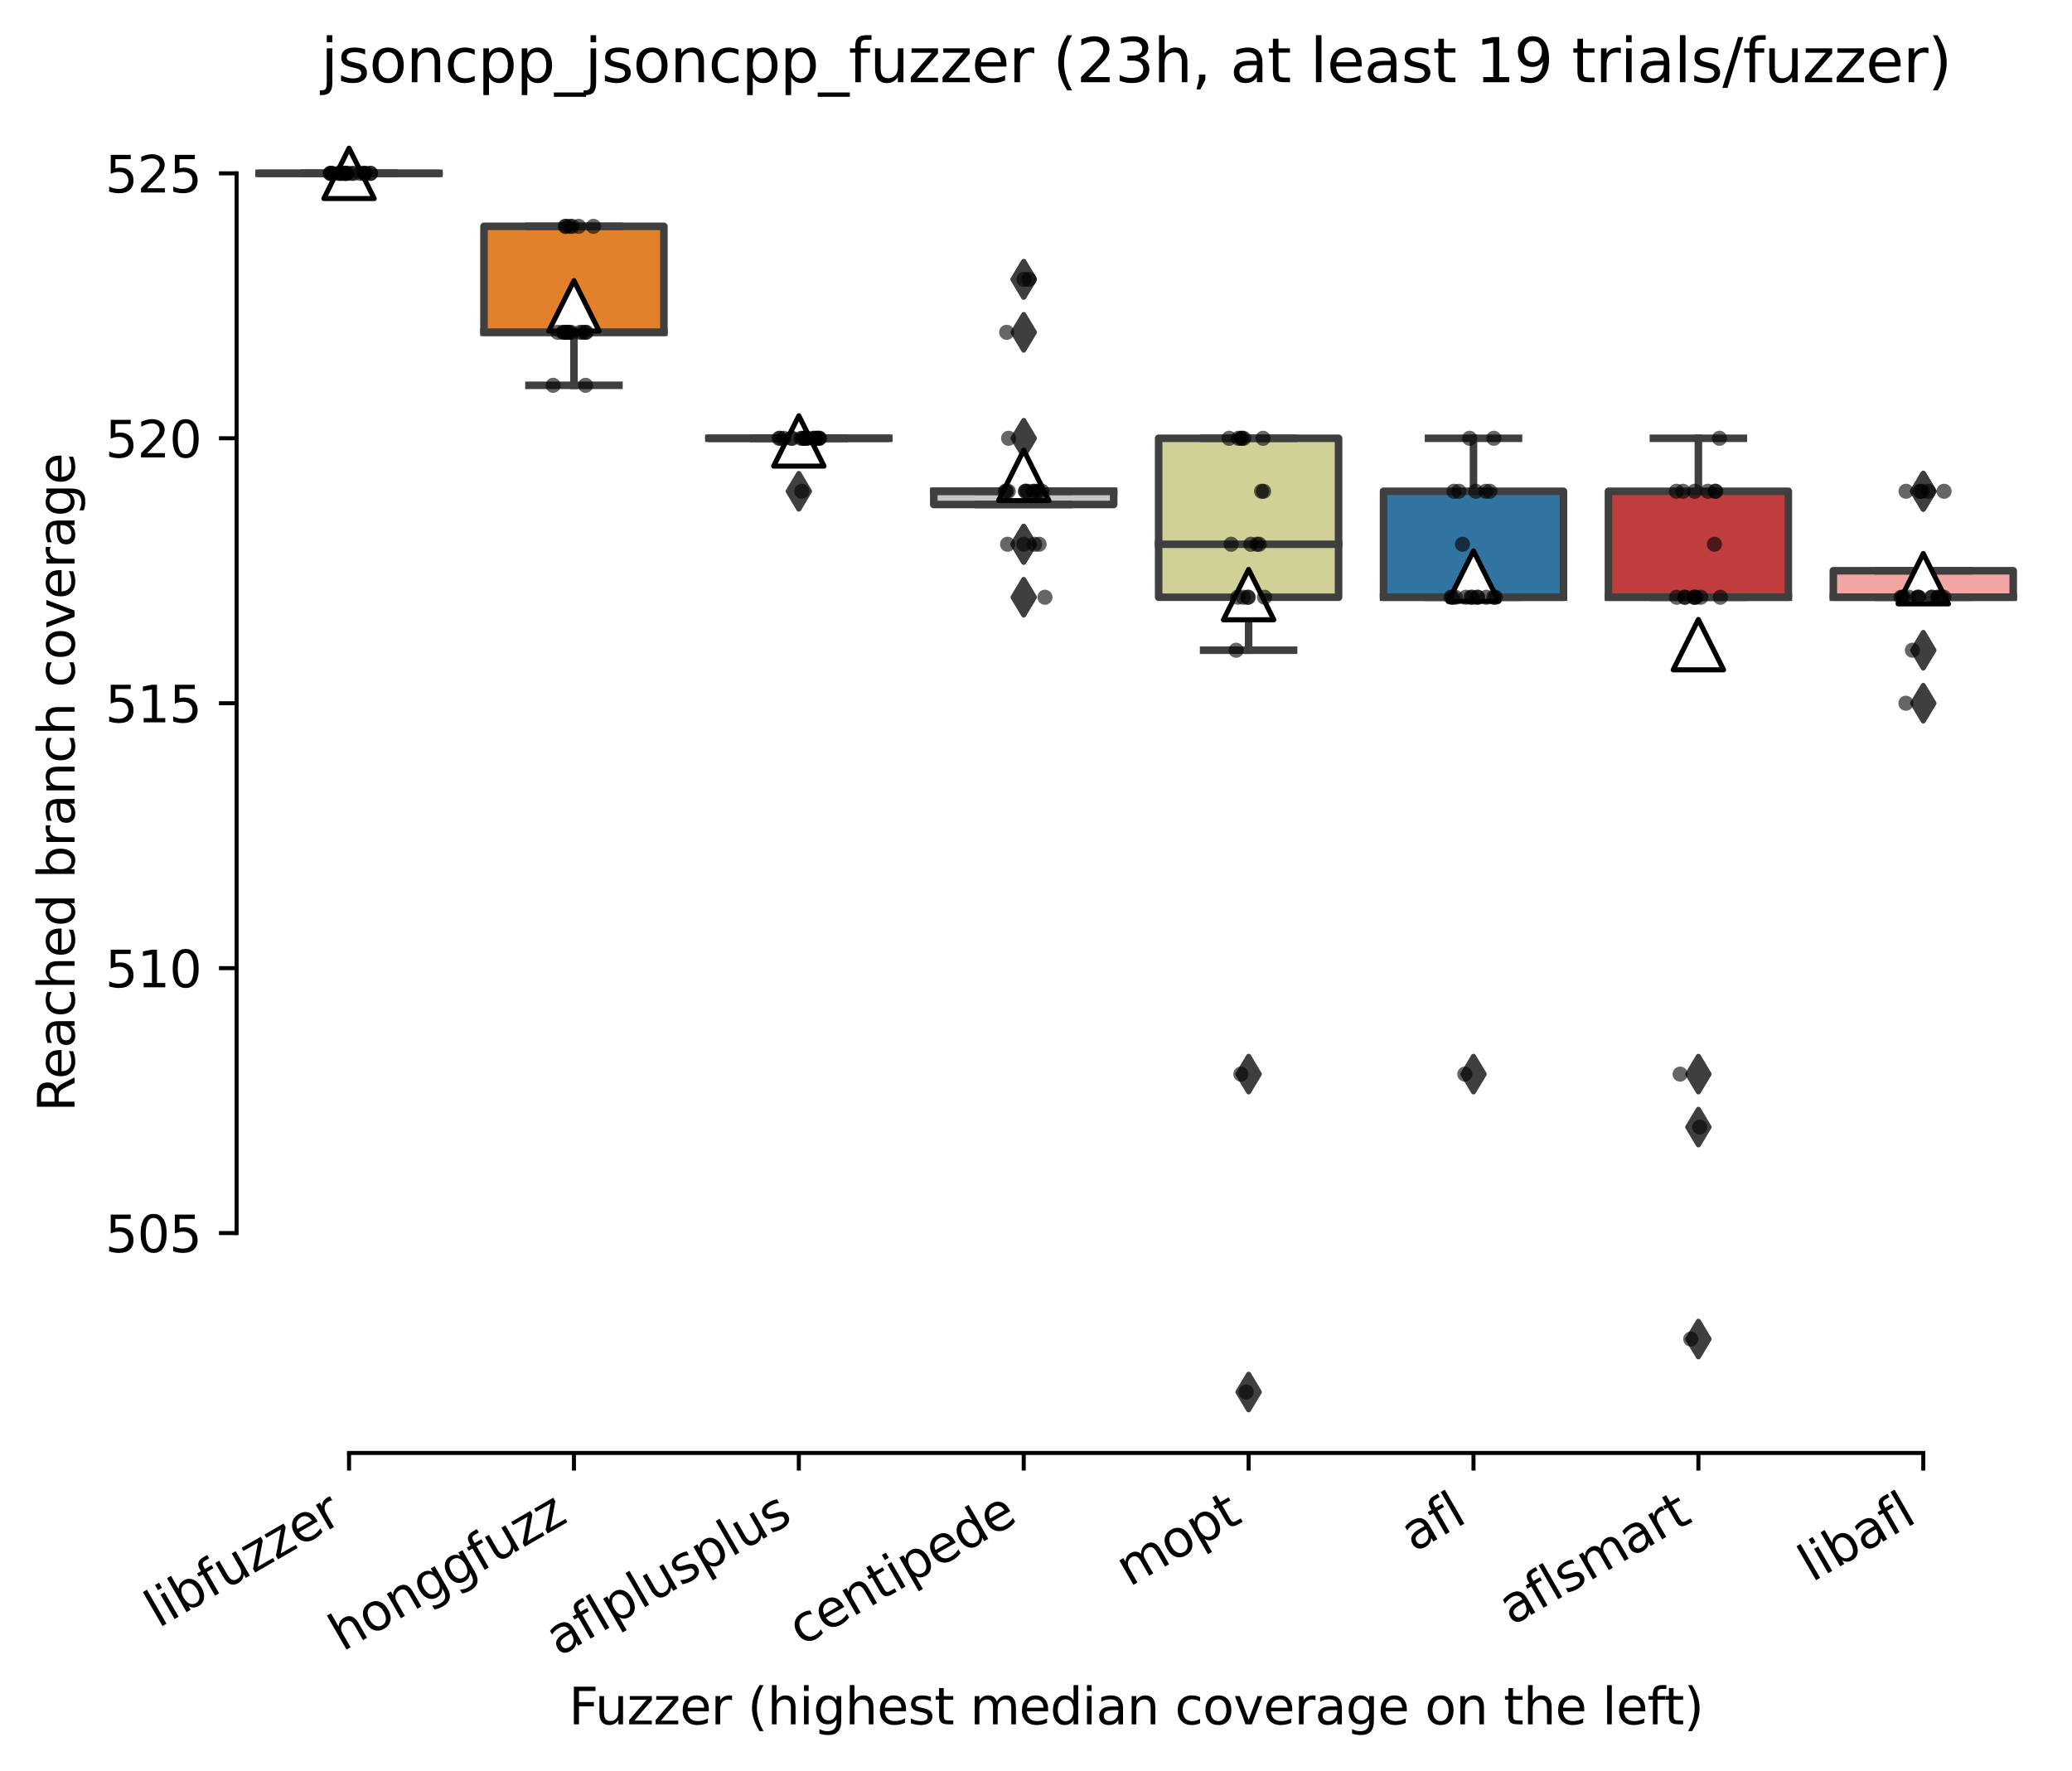 <?xml version="1.0" encoding="utf-8" standalone="no"?>
<!DOCTYPE svg PUBLIC "-//W3C//DTD SVG 1.1//EN"
  "http://www.w3.org/Graphics/SVG/1.1/DTD/svg11.dtd">
<svg xmlns:xlink="http://www.w3.org/1999/xlink" width="411.286pt" height="351.576pt" viewBox="0 0 411.286 351.576" xmlns="http://www.w3.org/2000/svg" version="1.1">
 <defs>
  <style type="text/css">*{stroke-linejoin: round; stroke-linecap: butt}</style>
 </defs>
 <g id="figure_1">
  <g id="patch_1">
   <path d="M 0 351.576 
L 411.286 351.576 
L 411.286 0 
L 0 0 
z
" style="fill: #ffffff"/>
  </g>
  <g id="axes_1">
   <g id="patch_2">
    <path d="M 46.966 288.43 
L 404.086 288.43 
L 404.086 22.318 
L 46.966 22.318 
z
" style="fill: #ffffff"/>
   </g>
   <g id="patch_3">
    <path d="M 51.43 34.414 
L 87.142 34.414 
L 87.142 34.414 
L 51.43 34.414 
L 51.43 34.414 
z
" clip-path="url(#p5e499efec6)" style="fill: #d684bd; stroke: #3f3f3f; stroke-width: 1.5; stroke-linejoin: miter"/>
   </g>
   <g id="patch_4">
    <path d="M 96.07 65.969 
L 131.782 65.969 
L 131.782 44.932 
L 96.07 44.932 
L 96.07 65.969 
z
" clip-path="url(#p5e499efec6)" style="fill: #e1812c; stroke: #3f3f3f; stroke-width: 1.5; stroke-linejoin: miter"/>
   </g>
   <g id="patch_5">
    <path d="M 140.71 87.005 
L 176.422 87.005 
L 176.422 87.005 
L 140.71 87.005 
L 140.71 87.005 
z
" clip-path="url(#p5e499efec6)" style="fill: #9fd495; stroke: #3f3f3f; stroke-width: 1.5; stroke-linejoin: miter"/>
   </g>
   <g id="patch_6">
    <path d="M 185.35 100.153 
L 221.062 100.153 
L 221.062 97.524 
L 185.35 97.524 
L 185.35 100.153 
z
" clip-path="url(#p5e499efec6)" style="fill: #c7c7c7; stroke: #3f3f3f; stroke-width: 1.5; stroke-linejoin: miter"/>
   </g>
   <g id="patch_7">
    <path d="M 229.99 118.56 
L 265.702 118.56 
L 265.702 87.005 
L 229.99 87.005 
L 229.99 118.56 
z
" clip-path="url(#p5e499efec6)" style="fill: #d1d197; stroke: #3f3f3f; stroke-width: 1.5; stroke-linejoin: miter"/>
   </g>
   <g id="patch_8">
    <path d="M 274.63 118.56 
L 310.342 118.56 
L 310.342 97.524 
L 274.63 97.524 
L 274.63 118.56 
z
" clip-path="url(#p5e499efec6)" style="fill: #3274a1; stroke: #3f3f3f; stroke-width: 1.5; stroke-linejoin: miter"/>
   </g>
   <g id="patch_9">
    <path d="M 319.27 118.56 
L 354.982 118.56 
L 354.982 97.524 
L 319.27 97.524 
L 319.27 118.56 
z
" clip-path="url(#p5e499efec6)" style="fill: #c03d3e; stroke: #3f3f3f; stroke-width: 1.5; stroke-linejoin: miter"/>
   </g>
   <g id="patch_10">
    <path d="M 363.91 118.56 
L 399.622 118.56 
L 399.622 113.301 
L 363.91 113.301 
L 363.91 118.56 
z
" clip-path="url(#p5e499efec6)" style="fill: #f2a5a3; stroke: #3f3f3f; stroke-width: 1.5; stroke-linejoin: miter"/>
   </g>
   <g id="matplotlib.axis_1">
    <g id="xtick_1">
     <g id="line2d_1">
      <defs>
       <path id="me0adb6851b" d="M 0 0 
L 0 3.5 
" style="stroke: #000000; stroke-width: 0.8"/>
      </defs>
      <g>
       <use xlink:href="#me0adb6851b" x="69.286" y="288.43" style="stroke: #000000; stroke-width: 0.8"/>
      </g>
     </g>
     <g id="text_1">
      <!-- libfuzzer -->
      <g transform="translate(31.419 323.272) rotate(-30) scale(0.1 -0.1)">
       <defs>
        <path id="DejaVuSans-6c" d="M 603 4863 
L 1178 4863 
L 1178 0 
L 603 0 
L 603 4863 
z
" transform="scale(0.016)"/>
        <path id="DejaVuSans-69" d="M 603 3500 
L 1178 3500 
L 1178 0 
L 603 0 
L 603 3500 
z
M 603 4863 
L 1178 4863 
L 1178 4134 
L 603 4134 
L 603 4863 
z
" transform="scale(0.016)"/>
        <path id="DejaVuSans-62" d="M 3116 1747 
Q 3116 2381 2855 2742 
Q 2594 3103 2138 3103 
Q 1681 3103 1420 2742 
Q 1159 2381 1159 1747 
Q 1159 1113 1420 752 
Q 1681 391 2138 391 
Q 2594 391 2855 752 
Q 3116 1113 3116 1747 
z
M 1159 2969 
Q 1341 3281 1617 3432 
Q 1894 3584 2278 3584 
Q 2916 3584 3314 3078 
Q 3713 2572 3713 1747 
Q 3713 922 3314 415 
Q 2916 -91 2278 -91 
Q 1894 -91 1617 61 
Q 1341 213 1159 525 
L 1159 0 
L 581 0 
L 581 4863 
L 1159 4863 
L 1159 2969 
z
" transform="scale(0.016)"/>
        <path id="DejaVuSans-66" d="M 2375 4863 
L 2375 4384 
L 1825 4384 
Q 1516 4384 1395 4259 
Q 1275 4134 1275 3809 
L 1275 3500 
L 2222 3500 
L 2222 3053 
L 1275 3053 
L 1275 0 
L 697 0 
L 697 3053 
L 147 3053 
L 147 3500 
L 697 3500 
L 697 3744 
Q 697 4328 969 4595 
Q 1241 4863 1831 4863 
L 2375 4863 
z
" transform="scale(0.016)"/>
        <path id="DejaVuSans-75" d="M 544 1381 
L 544 3500 
L 1119 3500 
L 1119 1403 
Q 1119 906 1312 657 
Q 1506 409 1894 409 
Q 2359 409 2629 706 
Q 2900 1003 2900 1516 
L 2900 3500 
L 3475 3500 
L 3475 0 
L 2900 0 
L 2900 538 
Q 2691 219 2414 64 
Q 2138 -91 1772 -91 
Q 1169 -91 856 284 
Q 544 659 544 1381 
z
M 1991 3584 
L 1991 3584 
z
" transform="scale(0.016)"/>
        <path id="DejaVuSans-7a" d="M 353 3500 
L 3084 3500 
L 3084 2975 
L 922 459 
L 3084 459 
L 3084 0 
L 275 0 
L 275 525 
L 2438 3041 
L 353 3041 
L 353 3500 
z
" transform="scale(0.016)"/>
        <path id="DejaVuSans-65" d="M 3597 1894 
L 3597 1613 
L 953 1613 
Q 991 1019 1311 708 
Q 1631 397 2203 397 
Q 2534 397 2845 478 
Q 3156 559 3463 722 
L 3463 178 
Q 3153 47 2828 -22 
Q 2503 -91 2169 -91 
Q 1331 -91 842 396 
Q 353 884 353 1716 
Q 353 2575 817 3079 
Q 1281 3584 2069 3584 
Q 2775 3584 3186 3129 
Q 3597 2675 3597 1894 
z
M 3022 2063 
Q 3016 2534 2758 2815 
Q 2500 3097 2075 3097 
Q 1594 3097 1305 2825 
Q 1016 2553 972 2059 
L 3022 2063 
z
" transform="scale(0.016)"/>
        <path id="DejaVuSans-72" d="M 2631 2963 
Q 2534 3019 2420 3045 
Q 2306 3072 2169 3072 
Q 1681 3072 1420 2755 
Q 1159 2438 1159 1844 
L 1159 0 
L 581 0 
L 581 3500 
L 1159 3500 
L 1159 2956 
Q 1341 3275 1631 3429 
Q 1922 3584 2338 3584 
Q 2397 3584 2469 3576 
Q 2541 3569 2628 3553 
L 2631 2963 
z
" transform="scale(0.016)"/>
       </defs>
       <use xlink:href="#DejaVuSans-6c"/>
       <use xlink:href="#DejaVuSans-69" x="27.783"/>
       <use xlink:href="#DejaVuSans-62" x="55.566"/>
       <use xlink:href="#DejaVuSans-66" x="119.043"/>
       <use xlink:href="#DejaVuSans-75" x="154.248"/>
       <use xlink:href="#DejaVuSans-7a" x="217.627"/>
       <use xlink:href="#DejaVuSans-7a" x="270.117"/>
       <use xlink:href="#DejaVuSans-65" x="322.607"/>
       <use xlink:href="#DejaVuSans-72" x="384.131"/>
      </g>
     </g>
    </g>
    <g id="xtick_2">
     <g id="line2d_2">
      <g>
       <use xlink:href="#me0adb6851b" x="113.926" y="288.43" style="stroke: #000000; stroke-width: 0.8"/>
      </g>
     </g>
     <g id="text_2">
      <!-- honggfuzz -->
      <g transform="translate(67.986 327.933) rotate(-30) scale(0.1 -0.1)">
       <defs>
        <path id="DejaVuSans-68" d="M 3513 2113 
L 3513 0 
L 2938 0 
L 2938 2094 
Q 2938 2591 2744 2837 
Q 2550 3084 2163 3084 
Q 1697 3084 1428 2787 
Q 1159 2491 1159 1978 
L 1159 0 
L 581 0 
L 581 4863 
L 1159 4863 
L 1159 2956 
Q 1366 3272 1645 3428 
Q 1925 3584 2291 3584 
Q 2894 3584 3203 3211 
Q 3513 2838 3513 2113 
z
" transform="scale(0.016)"/>
        <path id="DejaVuSans-6f" d="M 1959 3097 
Q 1497 3097 1228 2736 
Q 959 2375 959 1747 
Q 959 1119 1226 758 
Q 1494 397 1959 397 
Q 2419 397 2687 759 
Q 2956 1122 2956 1747 
Q 2956 2369 2687 2733 
Q 2419 3097 1959 3097 
z
M 1959 3584 
Q 2709 3584 3137 3096 
Q 3566 2609 3566 1747 
Q 3566 888 3137 398 
Q 2709 -91 1959 -91 
Q 1206 -91 779 398 
Q 353 888 353 1747 
Q 353 2609 779 3096 
Q 1206 3584 1959 3584 
z
" transform="scale(0.016)"/>
        <path id="DejaVuSans-6e" d="M 3513 2113 
L 3513 0 
L 2938 0 
L 2938 2094 
Q 2938 2591 2744 2837 
Q 2550 3084 2163 3084 
Q 1697 3084 1428 2787 
Q 1159 2491 1159 1978 
L 1159 0 
L 581 0 
L 581 3500 
L 1159 3500 
L 1159 2956 
Q 1366 3272 1645 3428 
Q 1925 3584 2291 3584 
Q 2894 3584 3203 3211 
Q 3513 2838 3513 2113 
z
" transform="scale(0.016)"/>
        <path id="DejaVuSans-67" d="M 2906 1791 
Q 2906 2416 2648 2759 
Q 2391 3103 1925 3103 
Q 1463 3103 1205 2759 
Q 947 2416 947 1791 
Q 947 1169 1205 825 
Q 1463 481 1925 481 
Q 2391 481 2648 825 
Q 2906 1169 2906 1791 
z
M 3481 434 
Q 3481 -459 3084 -895 
Q 2688 -1331 1869 -1331 
Q 1566 -1331 1297 -1286 
Q 1028 -1241 775 -1147 
L 775 -588 
Q 1028 -725 1275 -790 
Q 1522 -856 1778 -856 
Q 2344 -856 2625 -561 
Q 2906 -266 2906 331 
L 2906 616 
Q 2728 306 2450 153 
Q 2172 0 1784 0 
Q 1141 0 747 490 
Q 353 981 353 1791 
Q 353 2603 747 3093 
Q 1141 3584 1784 3584 
Q 2172 3584 2450 3431 
Q 2728 3278 2906 2969 
L 2906 3500 
L 3481 3500 
L 3481 434 
z
" transform="scale(0.016)"/>
       </defs>
       <use xlink:href="#DejaVuSans-68"/>
       <use xlink:href="#DejaVuSans-6f" x="63.379"/>
       <use xlink:href="#DejaVuSans-6e" x="124.561"/>
       <use xlink:href="#DejaVuSans-67" x="187.939"/>
       <use xlink:href="#DejaVuSans-67" x="251.416"/>
       <use xlink:href="#DejaVuSans-66" x="314.893"/>
       <use xlink:href="#DejaVuSans-75" x="350.098"/>
       <use xlink:href="#DejaVuSans-7a" x="413.477"/>
       <use xlink:href="#DejaVuSans-7a" x="465.967"/>
      </g>
     </g>
    </g>
    <g id="xtick_3">
     <g id="line2d_3">
      <g>
       <use xlink:href="#me0adb6851b" x="158.566" y="288.43" style="stroke: #000000; stroke-width: 0.8"/>
      </g>
     </g>
     <g id="text_3">
      <!-- aflplusplus -->
      <g transform="translate(110.957 328.897) rotate(-30) scale(0.1 -0.1)">
       <defs>
        <path id="DejaVuSans-61" d="M 2194 1759 
Q 1497 1759 1228 1600 
Q 959 1441 959 1056 
Q 959 750 1161 570 
Q 1363 391 1709 391 
Q 2188 391 2477 730 
Q 2766 1069 2766 1631 
L 2766 1759 
L 2194 1759 
z
M 3341 1997 
L 3341 0 
L 2766 0 
L 2766 531 
Q 2569 213 2275 61 
Q 1981 -91 1556 -91 
Q 1019 -91 701 211 
Q 384 513 384 1019 
Q 384 1609 779 1909 
Q 1175 2209 1959 2209 
L 2766 2209 
L 2766 2266 
Q 2766 2663 2505 2880 
Q 2244 3097 1772 3097 
Q 1472 3097 1187 3025 
Q 903 2953 641 2809 
L 641 3341 
Q 956 3463 1253 3523 
Q 1550 3584 1831 3584 
Q 2591 3584 2966 3190 
Q 3341 2797 3341 1997 
z
" transform="scale(0.016)"/>
        <path id="DejaVuSans-70" d="M 1159 525 
L 1159 -1331 
L 581 -1331 
L 581 3500 
L 1159 3500 
L 1159 2969 
Q 1341 3281 1617 3432 
Q 1894 3584 2278 3584 
Q 2916 3584 3314 3078 
Q 3713 2572 3713 1747 
Q 3713 922 3314 415 
Q 2916 -91 2278 -91 
Q 1894 -91 1617 61 
Q 1341 213 1159 525 
z
M 3116 1747 
Q 3116 2381 2855 2742 
Q 2594 3103 2138 3103 
Q 1681 3103 1420 2742 
Q 1159 2381 1159 1747 
Q 1159 1113 1420 752 
Q 1681 391 2138 391 
Q 2594 391 2855 752 
Q 3116 1113 3116 1747 
z
" transform="scale(0.016)"/>
        <path id="DejaVuSans-73" d="M 2834 3397 
L 2834 2853 
Q 2591 2978 2328 3040 
Q 2066 3103 1784 3103 
Q 1356 3103 1142 2972 
Q 928 2841 928 2578 
Q 928 2378 1081 2264 
Q 1234 2150 1697 2047 
L 1894 2003 
Q 2506 1872 2764 1633 
Q 3022 1394 3022 966 
Q 3022 478 2636 193 
Q 2250 -91 1575 -91 
Q 1294 -91 989 -36 
Q 684 19 347 128 
L 347 722 
Q 666 556 975 473 
Q 1284 391 1588 391 
Q 1994 391 2212 530 
Q 2431 669 2431 922 
Q 2431 1156 2273 1281 
Q 2116 1406 1581 1522 
L 1381 1569 
Q 847 1681 609 1914 
Q 372 2147 372 2553 
Q 372 3047 722 3315 
Q 1072 3584 1716 3584 
Q 2034 3584 2315 3537 
Q 2597 3491 2834 3397 
z
" transform="scale(0.016)"/>
       </defs>
       <use xlink:href="#DejaVuSans-61"/>
       <use xlink:href="#DejaVuSans-66" x="61.279"/>
       <use xlink:href="#DejaVuSans-6c" x="96.484"/>
       <use xlink:href="#DejaVuSans-70" x="124.268"/>
       <use xlink:href="#DejaVuSans-6c" x="187.744"/>
       <use xlink:href="#DejaVuSans-75" x="215.527"/>
       <use xlink:href="#DejaVuSans-73" x="278.906"/>
       <use xlink:href="#DejaVuSans-70" x="331.006"/>
       <use xlink:href="#DejaVuSans-6c" x="394.482"/>
       <use xlink:href="#DejaVuSans-75" x="422.266"/>
       <use xlink:href="#DejaVuSans-73" x="485.645"/>
      </g>
     </g>
    </g>
    <g id="xtick_4">
     <g id="line2d_4">
      <g>
       <use xlink:href="#me0adb6851b" x="203.206" y="288.43" style="stroke: #000000; stroke-width: 0.8"/>
      </g>
     </g>
     <g id="text_4">
      <!-- centipede -->
      <g transform="translate(159.132 326.856) rotate(-30) scale(0.1 -0.1)">
       <defs>
        <path id="DejaVuSans-63" d="M 3122 3366 
L 3122 2828 
Q 2878 2963 2633 3030 
Q 2388 3097 2138 3097 
Q 1578 3097 1268 2742 
Q 959 2388 959 1747 
Q 959 1106 1268 751 
Q 1578 397 2138 397 
Q 2388 397 2633 464 
Q 2878 531 3122 666 
L 3122 134 
Q 2881 22 2623 -34 
Q 2366 -91 2075 -91 
Q 1284 -91 818 406 
Q 353 903 353 1747 
Q 353 2603 823 3093 
Q 1294 3584 2113 3584 
Q 2378 3584 2631 3529 
Q 2884 3475 3122 3366 
z
" transform="scale(0.016)"/>
        <path id="DejaVuSans-74" d="M 1172 4494 
L 1172 3500 
L 2356 3500 
L 2356 3053 
L 1172 3053 
L 1172 1153 
Q 1172 725 1289 603 
Q 1406 481 1766 481 
L 2356 481 
L 2356 0 
L 1766 0 
Q 1100 0 847 248 
Q 594 497 594 1153 
L 594 3053 
L 172 3053 
L 172 3500 
L 594 3500 
L 594 4494 
L 1172 4494 
z
" transform="scale(0.016)"/>
        <path id="DejaVuSans-64" d="M 2906 2969 
L 2906 4863 
L 3481 4863 
L 3481 0 
L 2906 0 
L 2906 525 
Q 2725 213 2448 61 
Q 2172 -91 1784 -91 
Q 1150 -91 751 415 
Q 353 922 353 1747 
Q 353 2572 751 3078 
Q 1150 3584 1784 3584 
Q 2172 3584 2448 3432 
Q 2725 3281 2906 2969 
z
M 947 1747 
Q 947 1113 1208 752 
Q 1469 391 1925 391 
Q 2381 391 2643 752 
Q 2906 1113 2906 1747 
Q 2906 2381 2643 2742 
Q 2381 3103 1925 3103 
Q 1469 3103 1208 2742 
Q 947 2381 947 1747 
z
" transform="scale(0.016)"/>
       </defs>
       <use xlink:href="#DejaVuSans-63"/>
       <use xlink:href="#DejaVuSans-65" x="54.98"/>
       <use xlink:href="#DejaVuSans-6e" x="116.504"/>
       <use xlink:href="#DejaVuSans-74" x="179.883"/>
       <use xlink:href="#DejaVuSans-69" x="219.092"/>
       <use xlink:href="#DejaVuSans-70" x="246.875"/>
       <use xlink:href="#DejaVuSans-65" x="310.352"/>
       <use xlink:href="#DejaVuSans-64" x="371.875"/>
       <use xlink:href="#DejaVuSans-65" x="435.352"/>
      </g>
     </g>
    </g>
    <g id="xtick_5">
     <g id="line2d_5">
      <g>
       <use xlink:href="#me0adb6851b" x="247.846" y="288.43" style="stroke: #000000; stroke-width: 0.8"/>
      </g>
     </g>
     <g id="text_5">
      <!-- mopt -->
      <g transform="translate(224.178 315.075) rotate(-30) scale(0.1 -0.1)">
       <defs>
        <path id="DejaVuSans-6d" d="M 3328 2828 
Q 3544 3216 3844 3400 
Q 4144 3584 4550 3584 
Q 5097 3584 5394 3201 
Q 5691 2819 5691 2113 
L 5691 0 
L 5113 0 
L 5113 2094 
Q 5113 2597 4934 2840 
Q 4756 3084 4391 3084 
Q 3944 3084 3684 2787 
Q 3425 2491 3425 1978 
L 3425 0 
L 2847 0 
L 2847 2094 
Q 2847 2600 2669 2842 
Q 2491 3084 2119 3084 
Q 1678 3084 1418 2786 
Q 1159 2488 1159 1978 
L 1159 0 
L 581 0 
L 581 3500 
L 1159 3500 
L 1159 2956 
Q 1356 3278 1631 3431 
Q 1906 3584 2284 3584 
Q 2666 3584 2933 3390 
Q 3200 3197 3328 2828 
z
" transform="scale(0.016)"/>
       </defs>
       <use xlink:href="#DejaVuSans-6d"/>
       <use xlink:href="#DejaVuSans-6f" x="97.412"/>
       <use xlink:href="#DejaVuSans-70" x="158.594"/>
       <use xlink:href="#DejaVuSans-74" x="222.07"/>
      </g>
     </g>
    </g>
    <g id="xtick_6">
     <g id="line2d_6">
      <g>
       <use xlink:href="#me0adb6851b" x="292.486" y="288.43" style="stroke: #000000; stroke-width: 0.8"/>
      </g>
     </g>
     <g id="text_6">
      <!-- afl -->
      <g transform="translate(280.684 308.224) rotate(-30) scale(0.1 -0.1)">
       <use xlink:href="#DejaVuSans-61"/>
       <use xlink:href="#DejaVuSans-66" x="61.279"/>
       <use xlink:href="#DejaVuSans-6c" x="96.484"/>
      </g>
     </g>
    </g>
    <g id="xtick_7">
     <g id="line2d_7">
      <g>
       <use xlink:href="#me0adb6851b" x="337.126" y="288.43" style="stroke: #000000; stroke-width: 0.8"/>
      </g>
     </g>
     <g id="text_7">
      <!-- aflsmart -->
      <g transform="translate(300.115 322.779) rotate(-30) scale(0.1 -0.1)">
       <use xlink:href="#DejaVuSans-61"/>
       <use xlink:href="#DejaVuSans-66" x="61.279"/>
       <use xlink:href="#DejaVuSans-6c" x="96.484"/>
       <use xlink:href="#DejaVuSans-73" x="124.268"/>
       <use xlink:href="#DejaVuSans-6d" x="176.367"/>
       <use xlink:href="#DejaVuSans-61" x="273.779"/>
       <use xlink:href="#DejaVuSans-72" x="335.059"/>
       <use xlink:href="#DejaVuSans-74" x="376.172"/>
      </g>
     </g>
    </g>
    <g id="xtick_8">
     <g id="line2d_8">
      <g>
       <use xlink:href="#me0adb6851b" x="381.766" y="288.43" style="stroke: #000000; stroke-width: 0.8"/>
      </g>
     </g>
     <g id="text_8">
      <!-- libafl -->
      <g transform="translate(359.654 314.176) rotate(-30) scale(0.1 -0.1)">
       <use xlink:href="#DejaVuSans-6c"/>
       <use xlink:href="#DejaVuSans-69" x="27.783"/>
       <use xlink:href="#DejaVuSans-62" x="55.566"/>
       <use xlink:href="#DejaVuSans-61" x="119.043"/>
       <use xlink:href="#DejaVuSans-66" x="180.322"/>
       <use xlink:href="#DejaVuSans-6c" x="215.527"/>
      </g>
     </g>
    </g>
    <g id="text_9">
     <!-- Fuzzer (highest median coverage on the left) -->
     <g transform="translate(112.908 342.297) scale(0.1 -0.1)">
      <defs>
       <path id="DejaVuSans-46" d="M 628 4666 
L 3309 4666 
L 3309 4134 
L 1259 4134 
L 1259 2759 
L 3109 2759 
L 3109 2228 
L 1259 2228 
L 1259 0 
L 628 0 
L 628 4666 
z
" transform="scale(0.016)"/>
       <path id="DejaVuSans-20" transform="scale(0.016)"/>
       <path id="DejaVuSans-28" d="M 1984 4856 
Q 1566 4138 1362 3434 
Q 1159 2731 1159 2009 
Q 1159 1288 1364 580 
Q 1569 -128 1984 -844 
L 1484 -844 
Q 1016 -109 783 600 
Q 550 1309 550 2009 
Q 550 2706 781 3412 
Q 1013 4119 1484 4856 
L 1984 4856 
z
" transform="scale(0.016)"/>
       <path id="DejaVuSans-76" d="M 191 3500 
L 800 3500 
L 1894 563 
L 2988 3500 
L 3597 3500 
L 2284 0 
L 1503 0 
L 191 3500 
z
" transform="scale(0.016)"/>
       <path id="DejaVuSans-29" d="M 513 4856 
L 1013 4856 
Q 1481 4119 1714 3412 
Q 1947 2706 1947 2009 
Q 1947 1309 1714 600 
Q 1481 -109 1013 -844 
L 513 -844 
Q 928 -128 1133 580 
Q 1338 1288 1338 2009 
Q 1338 2731 1133 3434 
Q 928 4138 513 4856 
z
" transform="scale(0.016)"/>
      </defs>
      <use xlink:href="#DejaVuSans-46"/>
      <use xlink:href="#DejaVuSans-75" x="52.02"/>
      <use xlink:href="#DejaVuSans-7a" x="115.398"/>
      <use xlink:href="#DejaVuSans-7a" x="167.889"/>
      <use xlink:href="#DejaVuSans-65" x="220.379"/>
      <use xlink:href="#DejaVuSans-72" x="281.902"/>
      <use xlink:href="#DejaVuSans-20" x="323.016"/>
      <use xlink:href="#DejaVuSans-28" x="354.803"/>
      <use xlink:href="#DejaVuSans-68" x="393.816"/>
      <use xlink:href="#DejaVuSans-69" x="457.195"/>
      <use xlink:href="#DejaVuSans-67" x="484.979"/>
      <use xlink:href="#DejaVuSans-68" x="548.455"/>
      <use xlink:href="#DejaVuSans-65" x="611.834"/>
      <use xlink:href="#DejaVuSans-73" x="673.357"/>
      <use xlink:href="#DejaVuSans-74" x="725.457"/>
      <use xlink:href="#DejaVuSans-20" x="764.666"/>
      <use xlink:href="#DejaVuSans-6d" x="796.453"/>
      <use xlink:href="#DejaVuSans-65" x="893.865"/>
      <use xlink:href="#DejaVuSans-64" x="955.389"/>
      <use xlink:href="#DejaVuSans-69" x="1018.865"/>
      <use xlink:href="#DejaVuSans-61" x="1046.648"/>
      <use xlink:href="#DejaVuSans-6e" x="1107.928"/>
      <use xlink:href="#DejaVuSans-20" x="1171.307"/>
      <use xlink:href="#DejaVuSans-63" x="1203.094"/>
      <use xlink:href="#DejaVuSans-6f" x="1258.074"/>
      <use xlink:href="#DejaVuSans-76" x="1319.256"/>
      <use xlink:href="#DejaVuSans-65" x="1378.436"/>
      <use xlink:href="#DejaVuSans-72" x="1439.959"/>
      <use xlink:href="#DejaVuSans-61" x="1481.072"/>
      <use xlink:href="#DejaVuSans-67" x="1542.352"/>
      <use xlink:href="#DejaVuSans-65" x="1605.828"/>
      <use xlink:href="#DejaVuSans-20" x="1667.352"/>
      <use xlink:href="#DejaVuSans-6f" x="1699.139"/>
      <use xlink:href="#DejaVuSans-6e" x="1760.32"/>
      <use xlink:href="#DejaVuSans-20" x="1823.699"/>
      <use xlink:href="#DejaVuSans-74" x="1855.486"/>
      <use xlink:href="#DejaVuSans-68" x="1894.695"/>
      <use xlink:href="#DejaVuSans-65" x="1958.074"/>
      <use xlink:href="#DejaVuSans-20" x="2019.598"/>
      <use xlink:href="#DejaVuSans-6c" x="2051.385"/>
      <use xlink:href="#DejaVuSans-65" x="2079.168"/>
      <use xlink:href="#DejaVuSans-66" x="2140.691"/>
      <use xlink:href="#DejaVuSans-74" x="2174.146"/>
      <use xlink:href="#DejaVuSans-29" x="2213.355"/>
     </g>
    </g>
   </g>
   <g id="matplotlib.axis_2">
    <g id="ytick_1">
     <g id="line2d_9">
      <defs>
       <path id="m5854548700" d="M 0 0 
L -3.5 0 
" style="stroke: #000000; stroke-width: 0.8"/>
      </defs>
      <g>
       <use xlink:href="#m5854548700" x="46.966" y="244.779" style="stroke: #000000; stroke-width: 0.8"/>
      </g>
     </g>
     <g id="text_10">
      <!-- 505 -->
      <g transform="translate(20.878 248.579) scale(0.1 -0.1)">
       <defs>
        <path id="DejaVuSans-35" d="M 691 4666 
L 3169 4666 
L 3169 4134 
L 1269 4134 
L 1269 2991 
Q 1406 3038 1543 3061 
Q 1681 3084 1819 3084 
Q 2600 3084 3056 2656 
Q 3513 2228 3513 1497 
Q 3513 744 3044 326 
Q 2575 -91 1722 -91 
Q 1428 -91 1123 -41 
Q 819 9 494 109 
L 494 744 
Q 775 591 1075 516 
Q 1375 441 1709 441 
Q 2250 441 2565 725 
Q 2881 1009 2881 1497 
Q 2881 1984 2565 2268 
Q 2250 2553 1709 2553 
Q 1456 2553 1204 2497 
Q 953 2441 691 2322 
L 691 4666 
z
" transform="scale(0.016)"/>
        <path id="DejaVuSans-30" d="M 2034 4250 
Q 1547 4250 1301 3770 
Q 1056 3291 1056 2328 
Q 1056 1369 1301 889 
Q 1547 409 2034 409 
Q 2525 409 2770 889 
Q 3016 1369 3016 2328 
Q 3016 3291 2770 3770 
Q 2525 4250 2034 4250 
z
M 2034 4750 
Q 2819 4750 3233 4129 
Q 3647 3509 3647 2328 
Q 3647 1150 3233 529 
Q 2819 -91 2034 -91 
Q 1250 -91 836 529 
Q 422 1150 422 2328 
Q 422 3509 836 4129 
Q 1250 4750 2034 4750 
z
" transform="scale(0.016)"/>
       </defs>
       <use xlink:href="#DejaVuSans-35"/>
       <use xlink:href="#DejaVuSans-30" x="63.623"/>
       <use xlink:href="#DejaVuSans-35" x="127.246"/>
      </g>
     </g>
    </g>
    <g id="ytick_2">
     <g id="line2d_10">
      <g>
       <use xlink:href="#m5854548700" x="46.966" y="192.188" style="stroke: #000000; stroke-width: 0.8"/>
      </g>
     </g>
     <g id="text_11">
      <!-- 510 -->
      <g transform="translate(20.878 195.987) scale(0.1 -0.1)">
       <defs>
        <path id="DejaVuSans-31" d="M 794 531 
L 1825 531 
L 1825 4091 
L 703 3866 
L 703 4441 
L 1819 4666 
L 2450 4666 
L 2450 531 
L 3481 531 
L 3481 0 
L 794 0 
L 794 531 
z
" transform="scale(0.016)"/>
       </defs>
       <use xlink:href="#DejaVuSans-35"/>
       <use xlink:href="#DejaVuSans-31" x="63.623"/>
       <use xlink:href="#DejaVuSans-30" x="127.246"/>
      </g>
     </g>
    </g>
    <g id="ytick_3">
     <g id="line2d_11">
      <g>
       <use xlink:href="#m5854548700" x="46.966" y="139.597" style="stroke: #000000; stroke-width: 0.8"/>
      </g>
     </g>
     <g id="text_12">
      <!-- 515 -->
      <g transform="translate(20.878 143.396) scale(0.1 -0.1)">
       <use xlink:href="#DejaVuSans-35"/>
       <use xlink:href="#DejaVuSans-31" x="63.623"/>
       <use xlink:href="#DejaVuSans-35" x="127.246"/>
      </g>
     </g>
    </g>
    <g id="ytick_4">
     <g id="line2d_12">
      <g>
       <use xlink:href="#m5854548700" x="46.966" y="87.005" style="stroke: #000000; stroke-width: 0.8"/>
      </g>
     </g>
     <g id="text_13">
      <!-- 520 -->
      <g transform="translate(20.878 90.805) scale(0.1 -0.1)">
       <defs>
        <path id="DejaVuSans-32" d="M 1228 531 
L 3431 531 
L 3431 0 
L 469 0 
L 469 531 
Q 828 903 1448 1529 
Q 2069 2156 2228 2338 
Q 2531 2678 2651 2914 
Q 2772 3150 2772 3378 
Q 2772 3750 2511 3984 
Q 2250 4219 1831 4219 
Q 1534 4219 1204 4116 
Q 875 4013 500 3803 
L 500 4441 
Q 881 4594 1212 4672 
Q 1544 4750 1819 4750 
Q 2544 4750 2975 4387 
Q 3406 4025 3406 3419 
Q 3406 3131 3298 2873 
Q 3191 2616 2906 2266 
Q 2828 2175 2409 1742 
Q 1991 1309 1228 531 
z
" transform="scale(0.016)"/>
       </defs>
       <use xlink:href="#DejaVuSans-35"/>
       <use xlink:href="#DejaVuSans-32" x="63.623"/>
       <use xlink:href="#DejaVuSans-30" x="127.246"/>
      </g>
     </g>
    </g>
    <g id="ytick_5">
     <g id="line2d_13">
      <g>
       <use xlink:href="#m5854548700" x="46.966" y="34.414" style="stroke: #000000; stroke-width: 0.8"/>
      </g>
     </g>
     <g id="text_14">
      <!-- 525 -->
      <g transform="translate(20.878 38.213) scale(0.1 -0.1)">
       <use xlink:href="#DejaVuSans-35"/>
       <use xlink:href="#DejaVuSans-32" x="63.623"/>
       <use xlink:href="#DejaVuSans-35" x="127.246"/>
      </g>
     </g>
    </g>
    <g id="text_15">
     <!-- Reached branch coverage -->
     <g transform="translate(14.798 220.706) rotate(-90) scale(0.1 -0.1)">
      <defs>
       <path id="DejaVuSans-52" d="M 2841 2188 
Q 3044 2119 3236 1894 
Q 3428 1669 3622 1275 
L 4263 0 
L 3584 0 
L 2988 1197 
Q 2756 1666 2539 1819 
Q 2322 1972 1947 1972 
L 1259 1972 
L 1259 0 
L 628 0 
L 628 4666 
L 2053 4666 
Q 2853 4666 3247 4331 
Q 3641 3997 3641 3322 
Q 3641 2881 3436 2590 
Q 3231 2300 2841 2188 
z
M 1259 4147 
L 1259 2491 
L 2053 2491 
Q 2509 2491 2742 2702 
Q 2975 2913 2975 3322 
Q 2975 3731 2742 3939 
Q 2509 4147 2053 4147 
L 1259 4147 
z
" transform="scale(0.016)"/>
      </defs>
      <use xlink:href="#DejaVuSans-52"/>
      <use xlink:href="#DejaVuSans-65" x="64.982"/>
      <use xlink:href="#DejaVuSans-61" x="126.506"/>
      <use xlink:href="#DejaVuSans-63" x="187.785"/>
      <use xlink:href="#DejaVuSans-68" x="242.766"/>
      <use xlink:href="#DejaVuSans-65" x="306.145"/>
      <use xlink:href="#DejaVuSans-64" x="367.668"/>
      <use xlink:href="#DejaVuSans-20" x="431.145"/>
      <use xlink:href="#DejaVuSans-62" x="462.932"/>
      <use xlink:href="#DejaVuSans-72" x="526.408"/>
      <use xlink:href="#DejaVuSans-61" x="567.521"/>
      <use xlink:href="#DejaVuSans-6e" x="628.801"/>
      <use xlink:href="#DejaVuSans-63" x="692.18"/>
      <use xlink:href="#DejaVuSans-68" x="747.16"/>
      <use xlink:href="#DejaVuSans-20" x="810.539"/>
      <use xlink:href="#DejaVuSans-63" x="842.326"/>
      <use xlink:href="#DejaVuSans-6f" x="897.307"/>
      <use xlink:href="#DejaVuSans-76" x="958.488"/>
      <use xlink:href="#DejaVuSans-65" x="1017.668"/>
      <use xlink:href="#DejaVuSans-72" x="1079.191"/>
      <use xlink:href="#DejaVuSans-61" x="1120.305"/>
      <use xlink:href="#DejaVuSans-67" x="1181.584"/>
      <use xlink:href="#DejaVuSans-65" x="1245.061"/>
     </g>
    </g>
   </g>
   <g id="line2d_14">
    <path d="M 69.286 34.414 
L 69.286 34.414 
" clip-path="url(#p5e499efec6)" style="fill: none; stroke: #3f3f3f; stroke-width: 1.5; stroke-linecap: square"/>
   </g>
   <g id="line2d_15">
    <path d="M 69.286 34.414 
L 69.286 34.414 
" clip-path="url(#p5e499efec6)" style="fill: none; stroke: #3f3f3f; stroke-width: 1.5; stroke-linecap: square"/>
   </g>
   <g id="line2d_16">
    <path d="M 60.358 34.414 
L 78.214 34.414 
" clip-path="url(#p5e499efec6)" style="fill: none; stroke: #3f3f3f; stroke-width: 1.5; stroke-linecap: square"/>
   </g>
   <g id="line2d_17">
    <path d="M 60.358 34.414 
L 78.214 34.414 
" clip-path="url(#p5e499efec6)" style="fill: none; stroke: #3f3f3f; stroke-width: 1.5; stroke-linecap: square"/>
   </g>
   <g id="line2d_18"/>
   <g id="line2d_19">
    <path d="M 113.926 65.969 
L 113.926 76.487 
" clip-path="url(#p5e499efec6)" style="fill: none; stroke: #3f3f3f; stroke-width: 1.5; stroke-linecap: square"/>
   </g>
   <g id="line2d_20">
    <path d="M 113.926 44.932 
L 113.926 44.932 
" clip-path="url(#p5e499efec6)" style="fill: none; stroke: #3f3f3f; stroke-width: 1.5; stroke-linecap: square"/>
   </g>
   <g id="line2d_21">
    <path d="M 104.998 76.487 
L 122.854 76.487 
" clip-path="url(#p5e499efec6)" style="fill: none; stroke: #3f3f3f; stroke-width: 1.5; stroke-linecap: square"/>
   </g>
   <g id="line2d_22">
    <path d="M 104.998 44.932 
L 122.854 44.932 
" clip-path="url(#p5e499efec6)" style="fill: none; stroke: #3f3f3f; stroke-width: 1.5; stroke-linecap: square"/>
   </g>
   <g id="line2d_23"/>
   <g id="line2d_24">
    <path d="M 158.566 87.005 
L 158.566 87.005 
" clip-path="url(#p5e499efec6)" style="fill: none; stroke: #3f3f3f; stroke-width: 1.5; stroke-linecap: square"/>
   </g>
   <g id="line2d_25">
    <path d="M 158.566 87.005 
L 158.566 87.005 
" clip-path="url(#p5e499efec6)" style="fill: none; stroke: #3f3f3f; stroke-width: 1.5; stroke-linecap: square"/>
   </g>
   <g id="line2d_26">
    <path d="M 149.638 87.005 
L 167.494 87.005 
" clip-path="url(#p5e499efec6)" style="fill: none; stroke: #3f3f3f; stroke-width: 1.5; stroke-linecap: square"/>
   </g>
   <g id="line2d_27">
    <path d="M 149.638 87.005 
L 167.494 87.005 
" clip-path="url(#p5e499efec6)" style="fill: none; stroke: #3f3f3f; stroke-width: 1.5; stroke-linecap: square"/>
   </g>
   <g id="line2d_28">
    <defs>
     <path id="mfdabf5f387" d="M -0 3.536 
L 2.121 0 
L -0 -3.536 
L -2.121 -0 
z
" style="stroke: #3f3f3f; stroke-linejoin: miter"/>
    </defs>
    <g clip-path="url(#p5e499efec6)">
     <use xlink:href="#mfdabf5f387" x="158.566" y="97.524" style="fill: #3f3f3f; stroke: #3f3f3f; stroke-linejoin: miter"/>
    </g>
   </g>
   <g id="line2d_29">
    <path d="M 203.206 100.153 
L 203.206 100.153 
" clip-path="url(#p5e499efec6)" style="fill: none; stroke: #3f3f3f; stroke-width: 1.5; stroke-linecap: square"/>
   </g>
   <g id="line2d_30">
    <path d="M 203.206 97.524 
L 203.206 97.524 
" clip-path="url(#p5e499efec6)" style="fill: none; stroke: #3f3f3f; stroke-width: 1.5; stroke-linecap: square"/>
   </g>
   <g id="line2d_31">
    <path d="M 194.278 100.153 
L 212.134 100.153 
" clip-path="url(#p5e499efec6)" style="fill: none; stroke: #3f3f3f; stroke-width: 1.5; stroke-linecap: square"/>
   </g>
   <g id="line2d_32">
    <path d="M 194.278 97.524 
L 212.134 97.524 
" clip-path="url(#p5e499efec6)" style="fill: none; stroke: #3f3f3f; stroke-width: 1.5; stroke-linecap: square"/>
   </g>
   <g id="line2d_33">
    <g clip-path="url(#p5e499efec6)">
     <use xlink:href="#mfdabf5f387" x="203.206" y="108.042" style="fill: #3f3f3f; stroke: #3f3f3f; stroke-linejoin: miter"/>
     <use xlink:href="#mfdabf5f387" x="203.206" y="108.042" style="fill: #3f3f3f; stroke: #3f3f3f; stroke-linejoin: miter"/>
     <use xlink:href="#mfdabf5f387" x="203.206" y="108.042" style="fill: #3f3f3f; stroke: #3f3f3f; stroke-linejoin: miter"/>
     <use xlink:href="#mfdabf5f387" x="203.206" y="118.56" style="fill: #3f3f3f; stroke: #3f3f3f; stroke-linejoin: miter"/>
     <use xlink:href="#mfdabf5f387" x="203.206" y="108.042" style="fill: #3f3f3f; stroke: #3f3f3f; stroke-linejoin: miter"/>
     <use xlink:href="#mfdabf5f387" x="203.206" y="55.451" style="fill: #3f3f3f; stroke: #3f3f3f; stroke-linejoin: miter"/>
     <use xlink:href="#mfdabf5f387" x="203.206" y="65.969" style="fill: #3f3f3f; stroke: #3f3f3f; stroke-linejoin: miter"/>
     <use xlink:href="#mfdabf5f387" x="203.206" y="87.005" style="fill: #3f3f3f; stroke: #3f3f3f; stroke-linejoin: miter"/>
     <use xlink:href="#mfdabf5f387" x="203.206" y="55.451" style="fill: #3f3f3f; stroke: #3f3f3f; stroke-linejoin: miter"/>
    </g>
   </g>
   <g id="line2d_34">
    <path d="M 247.846 118.56 
L 247.846 129.078 
" clip-path="url(#p5e499efec6)" style="fill: none; stroke: #3f3f3f; stroke-width: 1.5; stroke-linecap: square"/>
   </g>
   <g id="line2d_35">
    <path d="M 247.846 87.005 
L 247.846 87.005 
" clip-path="url(#p5e499efec6)" style="fill: none; stroke: #3f3f3f; stroke-width: 1.5; stroke-linecap: square"/>
   </g>
   <g id="line2d_36">
    <path d="M 238.918 129.078 
L 256.774 129.078 
" clip-path="url(#p5e499efec6)" style="fill: none; stroke: #3f3f3f; stroke-width: 1.5; stroke-linecap: square"/>
   </g>
   <g id="line2d_37">
    <path d="M 238.918 87.005 
L 256.774 87.005 
" clip-path="url(#p5e499efec6)" style="fill: none; stroke: #3f3f3f; stroke-width: 1.5; stroke-linecap: square"/>
   </g>
   <g id="line2d_38">
    <g clip-path="url(#p5e499efec6)">
     <use xlink:href="#mfdabf5f387" x="247.846" y="213.225" style="fill: #3f3f3f; stroke: #3f3f3f; stroke-linejoin: miter"/>
     <use xlink:href="#mfdabf5f387" x="247.846" y="276.334" style="fill: #3f3f3f; stroke: #3f3f3f; stroke-linejoin: miter"/>
    </g>
   </g>
   <g id="line2d_39">
    <path d="M 292.486 118.56 
L 292.486 118.56 
" clip-path="url(#p5e499efec6)" style="fill: none; stroke: #3f3f3f; stroke-width: 1.5; stroke-linecap: square"/>
   </g>
   <g id="line2d_40">
    <path d="M 292.486 97.524 
L 292.486 87.005 
" clip-path="url(#p5e499efec6)" style="fill: none; stroke: #3f3f3f; stroke-width: 1.5; stroke-linecap: square"/>
   </g>
   <g id="line2d_41">
    <path d="M 283.558 118.56 
L 301.414 118.56 
" clip-path="url(#p5e499efec6)" style="fill: none; stroke: #3f3f3f; stroke-width: 1.5; stroke-linecap: square"/>
   </g>
   <g id="line2d_42">
    <path d="M 283.558 87.005 
L 301.414 87.005 
" clip-path="url(#p5e499efec6)" style="fill: none; stroke: #3f3f3f; stroke-width: 1.5; stroke-linecap: square"/>
   </g>
   <g id="line2d_43">
    <g clip-path="url(#p5e499efec6)">
     <use xlink:href="#mfdabf5f387" x="292.486" y="213.225" style="fill: #3f3f3f; stroke: #3f3f3f; stroke-linejoin: miter"/>
    </g>
   </g>
   <g id="line2d_44">
    <path d="M 337.126 118.56 
L 337.126 118.56 
" clip-path="url(#p5e499efec6)" style="fill: none; stroke: #3f3f3f; stroke-width: 1.5; stroke-linecap: square"/>
   </g>
   <g id="line2d_45">
    <path d="M 337.126 97.524 
L 337.126 87.005 
" clip-path="url(#p5e499efec6)" style="fill: none; stroke: #3f3f3f; stroke-width: 1.5; stroke-linecap: square"/>
   </g>
   <g id="line2d_46">
    <path d="M 328.198 118.56 
L 346.054 118.56 
" clip-path="url(#p5e499efec6)" style="fill: none; stroke: #3f3f3f; stroke-width: 1.5; stroke-linecap: square"/>
   </g>
   <g id="line2d_47">
    <path d="M 328.198 87.005 
L 346.054 87.005 
" clip-path="url(#p5e499efec6)" style="fill: none; stroke: #3f3f3f; stroke-width: 1.5; stroke-linecap: square"/>
   </g>
   <g id="line2d_48">
    <g clip-path="url(#p5e499efec6)">
     <use xlink:href="#mfdabf5f387" x="337.126" y="213.225" style="fill: #3f3f3f; stroke: #3f3f3f; stroke-linejoin: miter"/>
     <use xlink:href="#mfdabf5f387" x="337.126" y="265.816" style="fill: #3f3f3f; stroke: #3f3f3f; stroke-linejoin: miter"/>
     <use xlink:href="#mfdabf5f387" x="337.126" y="223.743" style="fill: #3f3f3f; stroke: #3f3f3f; stroke-linejoin: miter"/>
    </g>
   </g>
   <g id="line2d_49">
    <path d="M 381.766 118.56 
L 381.766 118.56 
" clip-path="url(#p5e499efec6)" style="fill: none; stroke: #3f3f3f; stroke-width: 1.5; stroke-linecap: square"/>
   </g>
   <g id="line2d_50">
    <path d="M 381.766 113.301 
L 381.766 113.301 
" clip-path="url(#p5e499efec6)" style="fill: none; stroke: #3f3f3f; stroke-width: 1.5; stroke-linecap: square"/>
   </g>
   <g id="line2d_51">
    <path d="M 372.838 118.56 
L 390.694 118.56 
" clip-path="url(#p5e499efec6)" style="fill: none; stroke: #3f3f3f; stroke-width: 1.5; stroke-linecap: square"/>
   </g>
   <g id="line2d_52">
    <path d="M 372.838 113.301 
L 390.694 113.301 
" clip-path="url(#p5e499efec6)" style="fill: none; stroke: #3f3f3f; stroke-width: 1.5; stroke-linecap: square"/>
   </g>
   <g id="line2d_53">
    <g clip-path="url(#p5e499efec6)">
     <use xlink:href="#mfdabf5f387" x="381.766" y="129.078" style="fill: #3f3f3f; stroke: #3f3f3f; stroke-linejoin: miter"/>
     <use xlink:href="#mfdabf5f387" x="381.766" y="139.597" style="fill: #3f3f3f; stroke: #3f3f3f; stroke-linejoin: miter"/>
     <use xlink:href="#mfdabf5f387" x="381.766" y="97.524" style="fill: #3f3f3f; stroke: #3f3f3f; stroke-linejoin: miter"/>
     <use xlink:href="#mfdabf5f387" x="381.766" y="97.524" style="fill: #3f3f3f; stroke: #3f3f3f; stroke-linejoin: miter"/>
     <use xlink:href="#mfdabf5f387" x="381.766" y="97.524" style="fill: #3f3f3f; stroke: #3f3f3f; stroke-linejoin: miter"/>
     <use xlink:href="#mfdabf5f387" x="381.766" y="97.524" style="fill: #3f3f3f; stroke: #3f3f3f; stroke-linejoin: miter"/>
     <use xlink:href="#mfdabf5f387" x="381.766" y="97.524" style="fill: #3f3f3f; stroke: #3f3f3f; stroke-linejoin: miter"/>
    </g>
   </g>
   <g id="line2d_54">
    <path d="M 51.43 34.414 
L 87.142 34.414 
" clip-path="url(#p5e499efec6)" style="fill: none; stroke: #3f3f3f; stroke-width: 1.5; stroke-linecap: square"/>
   </g>
   <g id="line2d_55">
    <defs>
     <path id="m2253a934c6" d="M 0 -5 
L -5 5 
L 5 5 
z
" style="stroke: #000000; stroke-linejoin: miter"/>
    </defs>
    <g clip-path="url(#p5e499efec6)">
     <use xlink:href="#m2253a934c6" x="69.286" y="34.414" style="fill: #ffffff; stroke: #000000; stroke-linejoin: miter"/>
    </g>
   </g>
   <g id="line2d_56">
    <path d="M 96.07 65.969 
L 131.782 65.969 
" clip-path="url(#p5e499efec6)" style="fill: none; stroke: #3f3f3f; stroke-width: 1.5; stroke-linecap: square"/>
   </g>
   <g id="line2d_57">
    <g clip-path="url(#p5e499efec6)">
     <use xlink:href="#m2253a934c6" x="113.926" y="60.71" style="fill: #ffffff; stroke: #000000; stroke-linejoin: miter"/>
    </g>
   </g>
   <g id="line2d_58">
    <path d="M 140.71 87.005 
L 176.422 87.005 
" clip-path="url(#p5e499efec6)" style="fill: none; stroke: #3f3f3f; stroke-width: 1.5; stroke-linecap: square"/>
   </g>
   <g id="line2d_59">
    <g clip-path="url(#p5e499efec6)">
     <use xlink:href="#m2253a934c6" x="158.566" y="87.531" style="fill: #ffffff; stroke: #000000; stroke-linejoin: miter"/>
    </g>
   </g>
   <g id="line2d_60">
    <path d="M 185.35 97.524 
L 221.062 97.524 
" clip-path="url(#p5e499efec6)" style="fill: none; stroke: #3f3f3f; stroke-width: 1.5; stroke-linecap: square"/>
   </g>
   <g id="line2d_61">
    <g clip-path="url(#p5e499efec6)">
     <use xlink:href="#m2253a934c6" x="203.206" y="94.368" style="fill: #ffffff; stroke: #000000; stroke-linejoin: miter"/>
    </g>
   </g>
   <g id="line2d_62">
    <path d="M 229.99 108.042 
L 265.702 108.042 
" clip-path="url(#p5e499efec6)" style="fill: none; stroke: #3f3f3f; stroke-width: 1.5; stroke-linecap: square"/>
   </g>
   <g id="line2d_63">
    <g clip-path="url(#p5e499efec6)">
     <use xlink:href="#m2253a934c6" x="247.846" y="118.034" style="fill: #ffffff; stroke: #000000; stroke-linejoin: miter"/>
    </g>
   </g>
   <g id="line2d_64">
    <path d="M 274.63 118.56 
L 310.342 118.56 
" clip-path="url(#p5e499efec6)" style="fill: none; stroke: #3f3f3f; stroke-width: 1.5; stroke-linecap: square"/>
   </g>
   <g id="line2d_65">
    <g clip-path="url(#p5e499efec6)">
     <use xlink:href="#m2253a934c6" x="292.486" y="114.353" style="fill: #ffffff; stroke: #000000; stroke-linejoin: miter"/>
    </g>
   </g>
   <g id="line2d_66">
    <path d="M 319.27 118.56 
L 354.982 118.56 
" clip-path="url(#p5e499efec6)" style="fill: none; stroke: #3f3f3f; stroke-width: 1.5; stroke-linecap: square"/>
   </g>
   <g id="line2d_67">
    <g clip-path="url(#p5e499efec6)">
     <use xlink:href="#m2253a934c6" x="337.126" y="127.971" style="fill: #ffffff; stroke: #000000; stroke-linejoin: miter"/>
    </g>
   </g>
   <g id="line2d_68">
    <path d="M 363.91 118.56 
L 399.622 118.56 
" clip-path="url(#p5e499efec6)" style="fill: none; stroke: #3f3f3f; stroke-width: 1.5; stroke-linecap: square"/>
   </g>
   <g id="line2d_69">
    <g clip-path="url(#p5e499efec6)">
     <use xlink:href="#m2253a934c6" x="381.766" y="114.879" style="fill: #ffffff; stroke: #000000; stroke-linejoin: miter"/>
    </g>
   </g>
   <g id="patch_11">
    <path d="M 46.966 244.779 
L 46.966 34.414 
" style="fill: none; stroke: #000000; stroke-width: 0.8; stroke-linejoin: miter; stroke-linecap: square"/>
   </g>
   <g id="patch_12">
    <path d="M 69.286 288.43 
L 381.766 288.43 
" style="fill: none; stroke: #000000; stroke-width: 0.8; stroke-linejoin: miter; stroke-linecap: square"/>
   </g>
   <g id="PathCollection_1">
    <defs>
     <path id="m173ff0515f" d="M 0 1.5 
C 0.398 1.5 0.779 1.342 1.061 1.061 
C 1.342 0.779 1.5 0.398 1.5 0 
C 1.5 -0.398 1.342 -0.779 1.061 -1.061 
C 0.779 -1.342 0.398 -1.5 0 -1.5 
C -0.398 -1.5 -0.779 -1.342 -1.061 -1.061 
C -1.342 -0.779 -1.5 -0.398 -1.5 0 
C -1.5 0.398 -1.342 0.779 -1.061 1.061 
C -0.779 1.342 -0.398 1.5 0 1.5 
z
"/>
    </defs>
    <g clip-path="url(#p5e499efec6)">
     <use xlink:href="#m173ff0515f" x="68.655" y="34.414" style="fill-opacity: 0.6"/>
     <use xlink:href="#m173ff0515f" x="68.951" y="34.414" style="fill-opacity: 0.6"/>
     <use xlink:href="#m173ff0515f" x="67.365" y="34.414" style="fill-opacity: 0.6"/>
     <use xlink:href="#m173ff0515f" x="67.246" y="34.414" style="fill-opacity: 0.6"/>
     <use xlink:href="#m173ff0515f" x="65.544" y="34.414" style="fill-opacity: 0.6"/>
     <use xlink:href="#m173ff0515f" x="68.594" y="34.414" style="fill-opacity: 0.6"/>
     <use xlink:href="#m173ff0515f" x="72.488" y="34.414" style="fill-opacity: 0.6"/>
     <use xlink:href="#m173ff0515f" x="72.263" y="34.414" style="fill-opacity: 0.6"/>
     <use xlink:href="#m173ff0515f" x="68.552" y="34.414" style="fill-opacity: 0.6"/>
     <use xlink:href="#m173ff0515f" x="65.925" y="34.414" style="fill-opacity: 0.6"/>
     <use xlink:href="#m173ff0515f" x="69.779" y="34.414" style="fill-opacity: 0.6"/>
     <use xlink:href="#m173ff0515f" x="72.386" y="34.414" style="fill-opacity: 0.6"/>
     <use xlink:href="#m173ff0515f" x="71.517" y="34.414" style="fill-opacity: 0.6"/>
     <use xlink:href="#m173ff0515f" x="73.516" y="34.414" style="fill-opacity: 0.6"/>
     <use xlink:href="#m173ff0515f" x="65.6" y="34.414" style="fill-opacity: 0.6"/>
     <use xlink:href="#m173ff0515f" x="65.804" y="34.414" style="fill-opacity: 0.6"/>
     <use xlink:href="#m173ff0515f" x="68.043" y="34.414" style="fill-opacity: 0.6"/>
     <use xlink:href="#m173ff0515f" x="70.216" y="34.414" style="fill-opacity: 0.6"/>
     <use xlink:href="#m173ff0515f" x="67.706" y="34.414" style="fill-opacity: 0.6"/>
     <use xlink:href="#m173ff0515f" x="73.551" y="34.414" style="fill-opacity: 0.6"/>
    </g>
   </g>
   <g id="PathCollection_2">
    <g clip-path="url(#p5e499efec6)">
     <use xlink:href="#m173ff0515f" x="112.527" y="65.969" style="fill-opacity: 0.6"/>
     <use xlink:href="#m173ff0515f" x="112.994" y="65.969" style="fill-opacity: 0.6"/>
     <use xlink:href="#m173ff0515f" x="111.881" y="65.969" style="fill-opacity: 0.6"/>
     <use xlink:href="#m173ff0515f" x="112.707" y="65.969" style="fill-opacity: 0.6"/>
     <use xlink:href="#m173ff0515f" x="115.686" y="65.969" style="fill-opacity: 0.6"/>
     <use xlink:href="#m173ff0515f" x="113.105" y="44.932" style="fill-opacity: 0.6"/>
     <use xlink:href="#m173ff0515f" x="116.359" y="65.969" style="fill-opacity: 0.6"/>
     <use xlink:href="#m173ff0515f" x="109.794" y="76.487" style="fill-opacity: 0.6"/>
     <use xlink:href="#m173ff0515f" x="112.283" y="65.969" style="fill-opacity: 0.6"/>
     <use xlink:href="#m173ff0515f" x="115.16" y="65.969" style="fill-opacity: 0.6"/>
     <use xlink:href="#m173ff0515f" x="111.791" y="65.969" style="fill-opacity: 0.6"/>
     <use xlink:href="#m173ff0515f" x="113.322" y="65.969" style="fill-opacity: 0.6"/>
     <use xlink:href="#m173ff0515f" x="117.802" y="44.932" style="fill-opacity: 0.6"/>
     <use xlink:href="#m173ff0515f" x="112.213" y="44.932" style="fill-opacity: 0.6"/>
     <use xlink:href="#m173ff0515f" x="116.234" y="76.487" style="fill-opacity: 0.6"/>
     <use xlink:href="#m173ff0515f" x="113.565" y="44.932" style="fill-opacity: 0.6"/>
     <use xlink:href="#m173ff0515f" x="116.187" y="65.969" style="fill-opacity: 0.6"/>
     <use xlink:href="#m173ff0515f" x="114.863" y="44.932" style="fill-opacity: 0.6"/>
     <use xlink:href="#m173ff0515f" x="110.715" y="65.969" style="fill-opacity: 0.6"/>
     <use xlink:href="#m173ff0515f" x="112.358" y="44.932" style="fill-opacity: 0.6"/>
    </g>
   </g>
   <g id="PathCollection_3">
    <g clip-path="url(#p5e499efec6)">
     <use xlink:href="#m173ff0515f" x="161.634" y="87.005" style="fill-opacity: 0.6"/>
     <use xlink:href="#m173ff0515f" x="159.694" y="87.005" style="fill-opacity: 0.6"/>
     <use xlink:href="#m173ff0515f" x="159.854" y="87.005" style="fill-opacity: 0.6"/>
     <use xlink:href="#m173ff0515f" x="162.395" y="87.005" style="fill-opacity: 0.6"/>
     <use xlink:href="#m173ff0515f" x="154.63" y="87.005" style="fill-opacity: 0.6"/>
     <use xlink:href="#m173ff0515f" x="161.934" y="87.005" style="fill-opacity: 0.6"/>
     <use xlink:href="#m173ff0515f" x="159.329" y="87.005" style="fill-opacity: 0.6"/>
     <use xlink:href="#m173ff0515f" x="157.042" y="87.005" style="fill-opacity: 0.6"/>
     <use xlink:href="#m173ff0515f" x="159.155" y="97.524" style="fill-opacity: 0.6"/>
     <use xlink:href="#m173ff0515f" x="155.568" y="87.005" style="fill-opacity: 0.6"/>
     <use xlink:href="#m173ff0515f" x="162.614" y="87.005" style="fill-opacity: 0.6"/>
     <use xlink:href="#m173ff0515f" x="159.038" y="87.005" style="fill-opacity: 0.6"/>
     <use xlink:href="#m173ff0515f" x="160.017" y="87.005" style="fill-opacity: 0.6"/>
     <use xlink:href="#m173ff0515f" x="154.893" y="87.005" style="fill-opacity: 0.6"/>
     <use xlink:href="#m173ff0515f" x="162.66" y="87.005" style="fill-opacity: 0.6"/>
     <use xlink:href="#m173ff0515f" x="160.126" y="87.005" style="fill-opacity: 0.6"/>
     <use xlink:href="#m173ff0515f" x="159.873" y="87.005" style="fill-opacity: 0.6"/>
     <use xlink:href="#m173ff0515f" x="157.263" y="87.005" style="fill-opacity: 0.6"/>
     <use xlink:href="#m173ff0515f" x="162.118" y="87.005" style="fill-opacity: 0.6"/>
     <use xlink:href="#m173ff0515f" x="161.329" y="87.005" style="fill-opacity: 0.6"/>
    </g>
   </g>
   <g id="PathCollection_4">
    <g clip-path="url(#p5e499efec6)">
     <use xlink:href="#m173ff0515f" x="205.366" y="97.524" style="fill-opacity: 0.6"/>
     <use xlink:href="#m173ff0515f" x="199.784" y="97.524" style="fill-opacity: 0.6"/>
     <use xlink:href="#m173ff0515f" x="205.369" y="108.042" style="fill-opacity: 0.6"/>
     <use xlink:href="#m173ff0515f" x="204.259" y="55.451" style="fill-opacity: 0.6"/>
     <use xlink:href="#m173ff0515f" x="203.6" y="97.524" style="fill-opacity: 0.6"/>
     <use xlink:href="#m173ff0515f" x="203.228" y="108.042" style="fill-opacity: 0.6"/>
     <use xlink:href="#m173ff0515f" x="199.999" y="108.042" style="fill-opacity: 0.6"/>
     <use xlink:href="#m173ff0515f" x="199.555" y="97.524" style="fill-opacity: 0.6"/>
     <use xlink:href="#m173ff0515f" x="203.931" y="97.524" style="fill-opacity: 0.6"/>
     <use xlink:href="#m173ff0515f" x="199.821" y="65.969" style="fill-opacity: 0.6"/>
     <use xlink:href="#m173ff0515f" x="207.419" y="118.56" style="fill-opacity: 0.6"/>
     <use xlink:href="#m173ff0515f" x="200.203" y="87.005" style="fill-opacity: 0.6"/>
     <use xlink:href="#m173ff0515f" x="206.835" y="97.524" style="fill-opacity: 0.6"/>
     <use xlink:href="#m173ff0515f" x="206.258" y="108.042" style="fill-opacity: 0.6"/>
     <use xlink:href="#m173ff0515f" x="203.266" y="55.451" style="fill-opacity: 0.6"/>
     <use xlink:href="#m173ff0515f" x="205.089" y="97.524" style="fill-opacity: 0.6"/>
     <use xlink:href="#m173ff0515f" x="206.213" y="97.524" style="fill-opacity: 0.6"/>
     <use xlink:href="#m173ff0515f" x="205.821" y="97.524" style="fill-opacity: 0.6"/>
     <use xlink:href="#m173ff0515f" x="200.136" y="97.524" style="fill-opacity: 0.6"/>
     <use xlink:href="#m173ff0515f" x="203.535" y="97.524" style="fill-opacity: 0.6"/>
    </g>
   </g>
   <g id="PathCollection_5">
    <g clip-path="url(#p5e499efec6)">
     <use xlink:href="#m173ff0515f" x="248.286" y="108.042" style="fill-opacity: 0.6"/>
     <use xlink:href="#m173ff0515f" x="244.378" y="108.042" style="fill-opacity: 0.6"/>
     <use xlink:href="#m173ff0515f" x="250.817" y="97.524" style="fill-opacity: 0.6"/>
     <use xlink:href="#m173ff0515f" x="245.841" y="87.005" style="fill-opacity: 0.6"/>
     <use xlink:href="#m173ff0515f" x="247.663" y="118.56" style="fill-opacity: 0.6"/>
     <use xlink:href="#m173ff0515f" x="250.715" y="87.005" style="fill-opacity: 0.6"/>
     <use xlink:href="#m173ff0515f" x="245.691" y="118.56" style="fill-opacity: 0.6"/>
     <use xlink:href="#m173ff0515f" x="246.305" y="213.225" style="fill-opacity: 0.6"/>
     <use xlink:href="#m173ff0515f" x="249.944" y="108.042" style="fill-opacity: 0.6"/>
     <use xlink:href="#m173ff0515f" x="249.518" y="108.042" style="fill-opacity: 0.6"/>
     <use xlink:href="#m173ff0515f" x="243.972" y="87.005" style="fill-opacity: 0.6"/>
     <use xlink:href="#m173ff0515f" x="246.865" y="87.005" style="fill-opacity: 0.6"/>
     <use xlink:href="#m173ff0515f" x="246.79" y="118.56" style="fill-opacity: 0.6"/>
     <use xlink:href="#m173ff0515f" x="250.413" y="97.524" style="fill-opacity: 0.6"/>
     <use xlink:href="#m173ff0515f" x="251.007" y="118.56" style="fill-opacity: 0.6"/>
     <use xlink:href="#m173ff0515f" x="245.368" y="129.078" style="fill-opacity: 0.6"/>
     <use xlink:href="#m173ff0515f" x="247.366" y="276.334" style="fill-opacity: 0.6"/>
     <use xlink:href="#m173ff0515f" x="246.492" y="87.005" style="fill-opacity: 0.6"/>
     <use xlink:href="#m173ff0515f" x="246.369" y="87.005" style="fill-opacity: 0.6"/>
     <use xlink:href="#m173ff0515f" x="247.778" y="118.56" style="fill-opacity: 0.6"/>
    </g>
   </g>
   <g id="PathCollection_6">
    <g clip-path="url(#p5e499efec6)">
     <use xlink:href="#m173ff0515f" x="290.31" y="108.042" style="fill-opacity: 0.6"/>
     <use xlink:href="#m173ff0515f" x="288.313" y="118.56" style="fill-opacity: 0.6"/>
     <use xlink:href="#m173ff0515f" x="289.577" y="97.524" style="fill-opacity: 0.6"/>
     <use xlink:href="#m173ff0515f" x="288.598" y="97.524" style="fill-opacity: 0.6"/>
     <use xlink:href="#m173ff0515f" x="293.328" y="118.56" style="fill-opacity: 0.6"/>
     <use xlink:href="#m173ff0515f" x="288.895" y="118.56" style="fill-opacity: 0.6"/>
     <use xlink:href="#m173ff0515f" x="295.7" y="97.524" style="fill-opacity: 0.6"/>
     <use xlink:href="#m173ff0515f" x="293.251" y="118.56" style="fill-opacity: 0.6"/>
     <use xlink:href="#m173ff0515f" x="288.041" y="118.56" style="fill-opacity: 0.6"/>
     <use xlink:href="#m173ff0515f" x="296.491" y="118.56" style="fill-opacity: 0.6"/>
     <use xlink:href="#m173ff0515f" x="292.257" y="118.56" style="fill-opacity: 0.6"/>
     <use xlink:href="#m173ff0515f" x="291.95" y="118.56" style="fill-opacity: 0.6"/>
     <use xlink:href="#m173ff0515f" x="290.982" y="118.56" style="fill-opacity: 0.6"/>
     <use xlink:href="#m173ff0515f" x="292.942" y="97.524" style="fill-opacity: 0.6"/>
     <use xlink:href="#m173ff0515f" x="296.524" y="87.005" style="fill-opacity: 0.6"/>
     <use xlink:href="#m173ff0515f" x="294.929" y="97.524" style="fill-opacity: 0.6"/>
     <use xlink:href="#m173ff0515f" x="290.76" y="213.225" style="fill-opacity: 0.6"/>
     <use xlink:href="#m173ff0515f" x="296.837" y="118.56" style="fill-opacity: 0.6"/>
     <use xlink:href="#m173ff0515f" x="291.714" y="87.005" style="fill-opacity: 0.6"/>
     <use xlink:href="#m173ff0515f" x="295.042" y="118.56" style="fill-opacity: 0.6"/>
    </g>
   </g>
   <g id="PathCollection_7">
    <g clip-path="url(#p5e499efec6)">
     <use xlink:href="#m173ff0515f" x="333.499" y="213.225" style="fill-opacity: 0.6"/>
     <use xlink:href="#m173ff0515f" x="332.766" y="97.524" style="fill-opacity: 0.6"/>
     <use xlink:href="#m173ff0515f" x="340.315" y="108.042" style="fill-opacity: 0.6"/>
     <use xlink:href="#m173ff0515f" x="336.652" y="118.56" style="fill-opacity: 0.6"/>
     <use xlink:href="#m173ff0515f" x="339.006" y="97.524" style="fill-opacity: 0.6"/>
     <use xlink:href="#m173ff0515f" x="336.281" y="118.56" style="fill-opacity: 0.6"/>
     <use xlink:href="#m173ff0515f" x="334.404" y="118.56" style="fill-opacity: 0.6"/>
     <use xlink:href="#m173ff0515f" x="340.571" y="97.524" style="fill-opacity: 0.6"/>
     <use xlink:href="#m173ff0515f" x="332.799" y="118.56" style="fill-opacity: 0.6"/>
     <use xlink:href="#m173ff0515f" x="341.312" y="87.005" style="fill-opacity: 0.6"/>
     <use xlink:href="#m173ff0515f" x="334.473" y="118.56" style="fill-opacity: 0.6"/>
     <use xlink:href="#m173ff0515f" x="334.07" y="97.524" style="fill-opacity: 0.6"/>
     <use xlink:href="#m173ff0515f" x="337.606" y="118.56" style="fill-opacity: 0.6"/>
     <use xlink:href="#m173ff0515f" x="341.485" y="118.56" style="fill-opacity: 0.6"/>
     <use xlink:href="#m173ff0515f" x="335.605" y="265.816" style="fill-opacity: 0.6"/>
     <use xlink:href="#m173ff0515f" x="337.375" y="223.743" style="fill-opacity: 0.6"/>
     <use xlink:href="#m173ff0515f" x="340.449" y="97.524" style="fill-opacity: 0.6"/>
     <use xlink:href="#m173ff0515f" x="336.389" y="97.524" style="fill-opacity: 0.6"/>
     <use xlink:href="#m173ff0515f" x="336.315" y="118.56" style="fill-opacity: 0.6"/>
    </g>
   </g>
   <g id="PathCollection_8">
    <g clip-path="url(#p5e499efec6)">
     <use xlink:href="#m173ff0515f" x="377.683" y="118.56" style="fill-opacity: 0.6"/>
     <use xlink:href="#m173ff0515f" x="377.349" y="118.56" style="fill-opacity: 0.6"/>
     <use xlink:href="#m173ff0515f" x="381.477" y="97.524" style="fill-opacity: 0.6"/>
     <use xlink:href="#m173ff0515f" x="385.863" y="118.56" style="fill-opacity: 0.6"/>
     <use xlink:href="#m173ff0515f" x="380.877" y="118.56" style="fill-opacity: 0.6"/>
     <use xlink:href="#m173ff0515f" x="379.6" y="129.078" style="fill-opacity: 0.6"/>
     <use xlink:href="#m173ff0515f" x="385.368" y="118.56" style="fill-opacity: 0.6"/>
     <use xlink:href="#m173ff0515f" x="380.802" y="118.56" style="fill-opacity: 0.6"/>
     <use xlink:href="#m173ff0515f" x="378.342" y="97.524" style="fill-opacity: 0.6"/>
     <use xlink:href="#m173ff0515f" x="384.682" y="118.56" style="fill-opacity: 0.6"/>
     <use xlink:href="#m173ff0515f" x="378.886" y="118.56" style="fill-opacity: 0.6"/>
     <use xlink:href="#m173ff0515f" x="383.375" y="118.56" style="fill-opacity: 0.6"/>
     <use xlink:href="#m173ff0515f" x="377.826" y="118.56" style="fill-opacity: 0.6"/>
     <use xlink:href="#m173ff0515f" x="382.76" y="97.524" style="fill-opacity: 0.6"/>
     <use xlink:href="#m173ff0515f" x="385.896" y="97.524" style="fill-opacity: 0.6"/>
     <use xlink:href="#m173ff0515f" x="384.708" y="118.56" style="fill-opacity: 0.6"/>
     <use xlink:href="#m173ff0515f" x="383.571" y="118.56" style="fill-opacity: 0.6"/>
     <use xlink:href="#m173ff0515f" x="378.319" y="139.597" style="fill-opacity: 0.6"/>
     <use xlink:href="#m173ff0515f" x="380.55" y="118.56" style="fill-opacity: 0.6"/>
     <use xlink:href="#m173ff0515f" x="381.119" y="97.524" style="fill-opacity: 0.6"/>
    </g>
   </g>
   <g id="text_16">
    <!-- jsoncpp_jsoncpp_fuzzer (23h, at least 19 trials/fuzzer) -->
    <g transform="translate(63.702 16.318) scale(0.12 -0.12)">
     <defs>
      <path id="DejaVuSans-6a" d="M 603 3500 
L 1178 3500 
L 1178 -63 
Q 1178 -731 923 -1031 
Q 669 -1331 103 -1331 
L -116 -1331 
L -116 -844 
L 38 -844 
Q 366 -844 484 -692 
Q 603 -541 603 -63 
L 603 3500 
z
M 603 4863 
L 1178 4863 
L 1178 4134 
L 603 4134 
L 603 4863 
z
" transform="scale(0.016)"/>
      <path id="DejaVuSans-5f" d="M 3263 -1063 
L 3263 -1509 
L -63 -1509 
L -63 -1063 
L 3263 -1063 
z
" transform="scale(0.016)"/>
      <path id="DejaVuSans-33" d="M 2597 2516 
Q 3050 2419 3304 2112 
Q 3559 1806 3559 1356 
Q 3559 666 3084 287 
Q 2609 -91 1734 -91 
Q 1441 -91 1130 -33 
Q 819 25 488 141 
L 488 750 
Q 750 597 1062 519 
Q 1375 441 1716 441 
Q 2309 441 2620 675 
Q 2931 909 2931 1356 
Q 2931 1769 2642 2001 
Q 2353 2234 1838 2234 
L 1294 2234 
L 1294 2753 
L 1863 2753 
Q 2328 2753 2575 2939 
Q 2822 3125 2822 3475 
Q 2822 3834 2567 4026 
Q 2313 4219 1838 4219 
Q 1578 4219 1281 4162 
Q 984 4106 628 3988 
L 628 4550 
Q 988 4650 1302 4700 
Q 1616 4750 1894 4750 
Q 2613 4750 3031 4423 
Q 3450 4097 3450 3541 
Q 3450 3153 3228 2886 
Q 3006 2619 2597 2516 
z
" transform="scale(0.016)"/>
      <path id="DejaVuSans-2c" d="M 750 794 
L 1409 794 
L 1409 256 
L 897 -744 
L 494 -744 
L 750 256 
L 750 794 
z
" transform="scale(0.016)"/>
      <path id="DejaVuSans-39" d="M 703 97 
L 703 672 
Q 941 559 1184 500 
Q 1428 441 1663 441 
Q 2288 441 2617 861 
Q 2947 1281 2994 2138 
Q 2813 1869 2534 1725 
Q 2256 1581 1919 1581 
Q 1219 1581 811 2004 
Q 403 2428 403 3163 
Q 403 3881 828 4315 
Q 1253 4750 1959 4750 
Q 2769 4750 3195 4129 
Q 3622 3509 3622 2328 
Q 3622 1225 3098 567 
Q 2575 -91 1691 -91 
Q 1453 -91 1209 -44 
Q 966 3 703 97 
z
M 1959 2075 
Q 2384 2075 2632 2365 
Q 2881 2656 2881 3163 
Q 2881 3666 2632 3958 
Q 2384 4250 1959 4250 
Q 1534 4250 1286 3958 
Q 1038 3666 1038 3163 
Q 1038 2656 1286 2365 
Q 1534 2075 1959 2075 
z
" transform="scale(0.016)"/>
      <path id="DejaVuSans-2f" d="M 1625 4666 
L 2156 4666 
L 531 -594 
L 0 -594 
L 1625 4666 
z
" transform="scale(0.016)"/>
     </defs>
     <use xlink:href="#DejaVuSans-6a"/>
     <use xlink:href="#DejaVuSans-73" x="27.783"/>
     <use xlink:href="#DejaVuSans-6f" x="79.883"/>
     <use xlink:href="#DejaVuSans-6e" x="141.064"/>
     <use xlink:href="#DejaVuSans-63" x="204.443"/>
     <use xlink:href="#DejaVuSans-70" x="259.424"/>
     <use xlink:href="#DejaVuSans-70" x="322.9"/>
     <use xlink:href="#DejaVuSans-5f" x="386.377"/>
     <use xlink:href="#DejaVuSans-6a" x="436.377"/>
     <use xlink:href="#DejaVuSans-73" x="464.16"/>
     <use xlink:href="#DejaVuSans-6f" x="516.26"/>
     <use xlink:href="#DejaVuSans-6e" x="577.441"/>
     <use xlink:href="#DejaVuSans-63" x="640.82"/>
     <use xlink:href="#DejaVuSans-70" x="695.801"/>
     <use xlink:href="#DejaVuSans-70" x="759.277"/>
     <use xlink:href="#DejaVuSans-5f" x="822.754"/>
     <use xlink:href="#DejaVuSans-66" x="872.754"/>
     <use xlink:href="#DejaVuSans-75" x="907.959"/>
     <use xlink:href="#DejaVuSans-7a" x="971.338"/>
     <use xlink:href="#DejaVuSans-7a" x="1023.828"/>
     <use xlink:href="#DejaVuSans-65" x="1076.318"/>
     <use xlink:href="#DejaVuSans-72" x="1137.842"/>
     <use xlink:href="#DejaVuSans-20" x="1178.955"/>
     <use xlink:href="#DejaVuSans-28" x="1210.742"/>
     <use xlink:href="#DejaVuSans-32" x="1249.756"/>
     <use xlink:href="#DejaVuSans-33" x="1313.379"/>
     <use xlink:href="#DejaVuSans-68" x="1377.002"/>
     <use xlink:href="#DejaVuSans-2c" x="1440.381"/>
     <use xlink:href="#DejaVuSans-20" x="1472.168"/>
     <use xlink:href="#DejaVuSans-61" x="1503.955"/>
     <use xlink:href="#DejaVuSans-74" x="1565.234"/>
     <use xlink:href="#DejaVuSans-20" x="1604.443"/>
     <use xlink:href="#DejaVuSans-6c" x="1636.23"/>
     <use xlink:href="#DejaVuSans-65" x="1664.014"/>
     <use xlink:href="#DejaVuSans-61" x="1725.537"/>
     <use xlink:href="#DejaVuSans-73" x="1786.816"/>
     <use xlink:href="#DejaVuSans-74" x="1838.916"/>
     <use xlink:href="#DejaVuSans-20" x="1878.125"/>
     <use xlink:href="#DejaVuSans-31" x="1909.912"/>
     <use xlink:href="#DejaVuSans-39" x="1973.535"/>
     <use xlink:href="#DejaVuSans-20" x="2037.158"/>
     <use xlink:href="#DejaVuSans-74" x="2068.945"/>
     <use xlink:href="#DejaVuSans-72" x="2108.154"/>
     <use xlink:href="#DejaVuSans-69" x="2149.268"/>
     <use xlink:href="#DejaVuSans-61" x="2177.051"/>
     <use xlink:href="#DejaVuSans-6c" x="2238.33"/>
     <use xlink:href="#DejaVuSans-73" x="2266.113"/>
     <use xlink:href="#DejaVuSans-2f" x="2318.213"/>
     <use xlink:href="#DejaVuSans-66" x="2351.904"/>
     <use xlink:href="#DejaVuSans-75" x="2387.109"/>
     <use xlink:href="#DejaVuSans-7a" x="2450.488"/>
     <use xlink:href="#DejaVuSans-7a" x="2502.979"/>
     <use xlink:href="#DejaVuSans-65" x="2555.469"/>
     <use xlink:href="#DejaVuSans-72" x="2616.992"/>
     <use xlink:href="#DejaVuSans-29" x="2658.105"/>
    </g>
   </g>
  </g>
 </g>
 <defs>
  <clipPath id="p5e499efec6">
   <rect x="46.966" y="22.318" width="357.12" height="266.112"/>
  </clipPath>
 </defs>
</svg>
